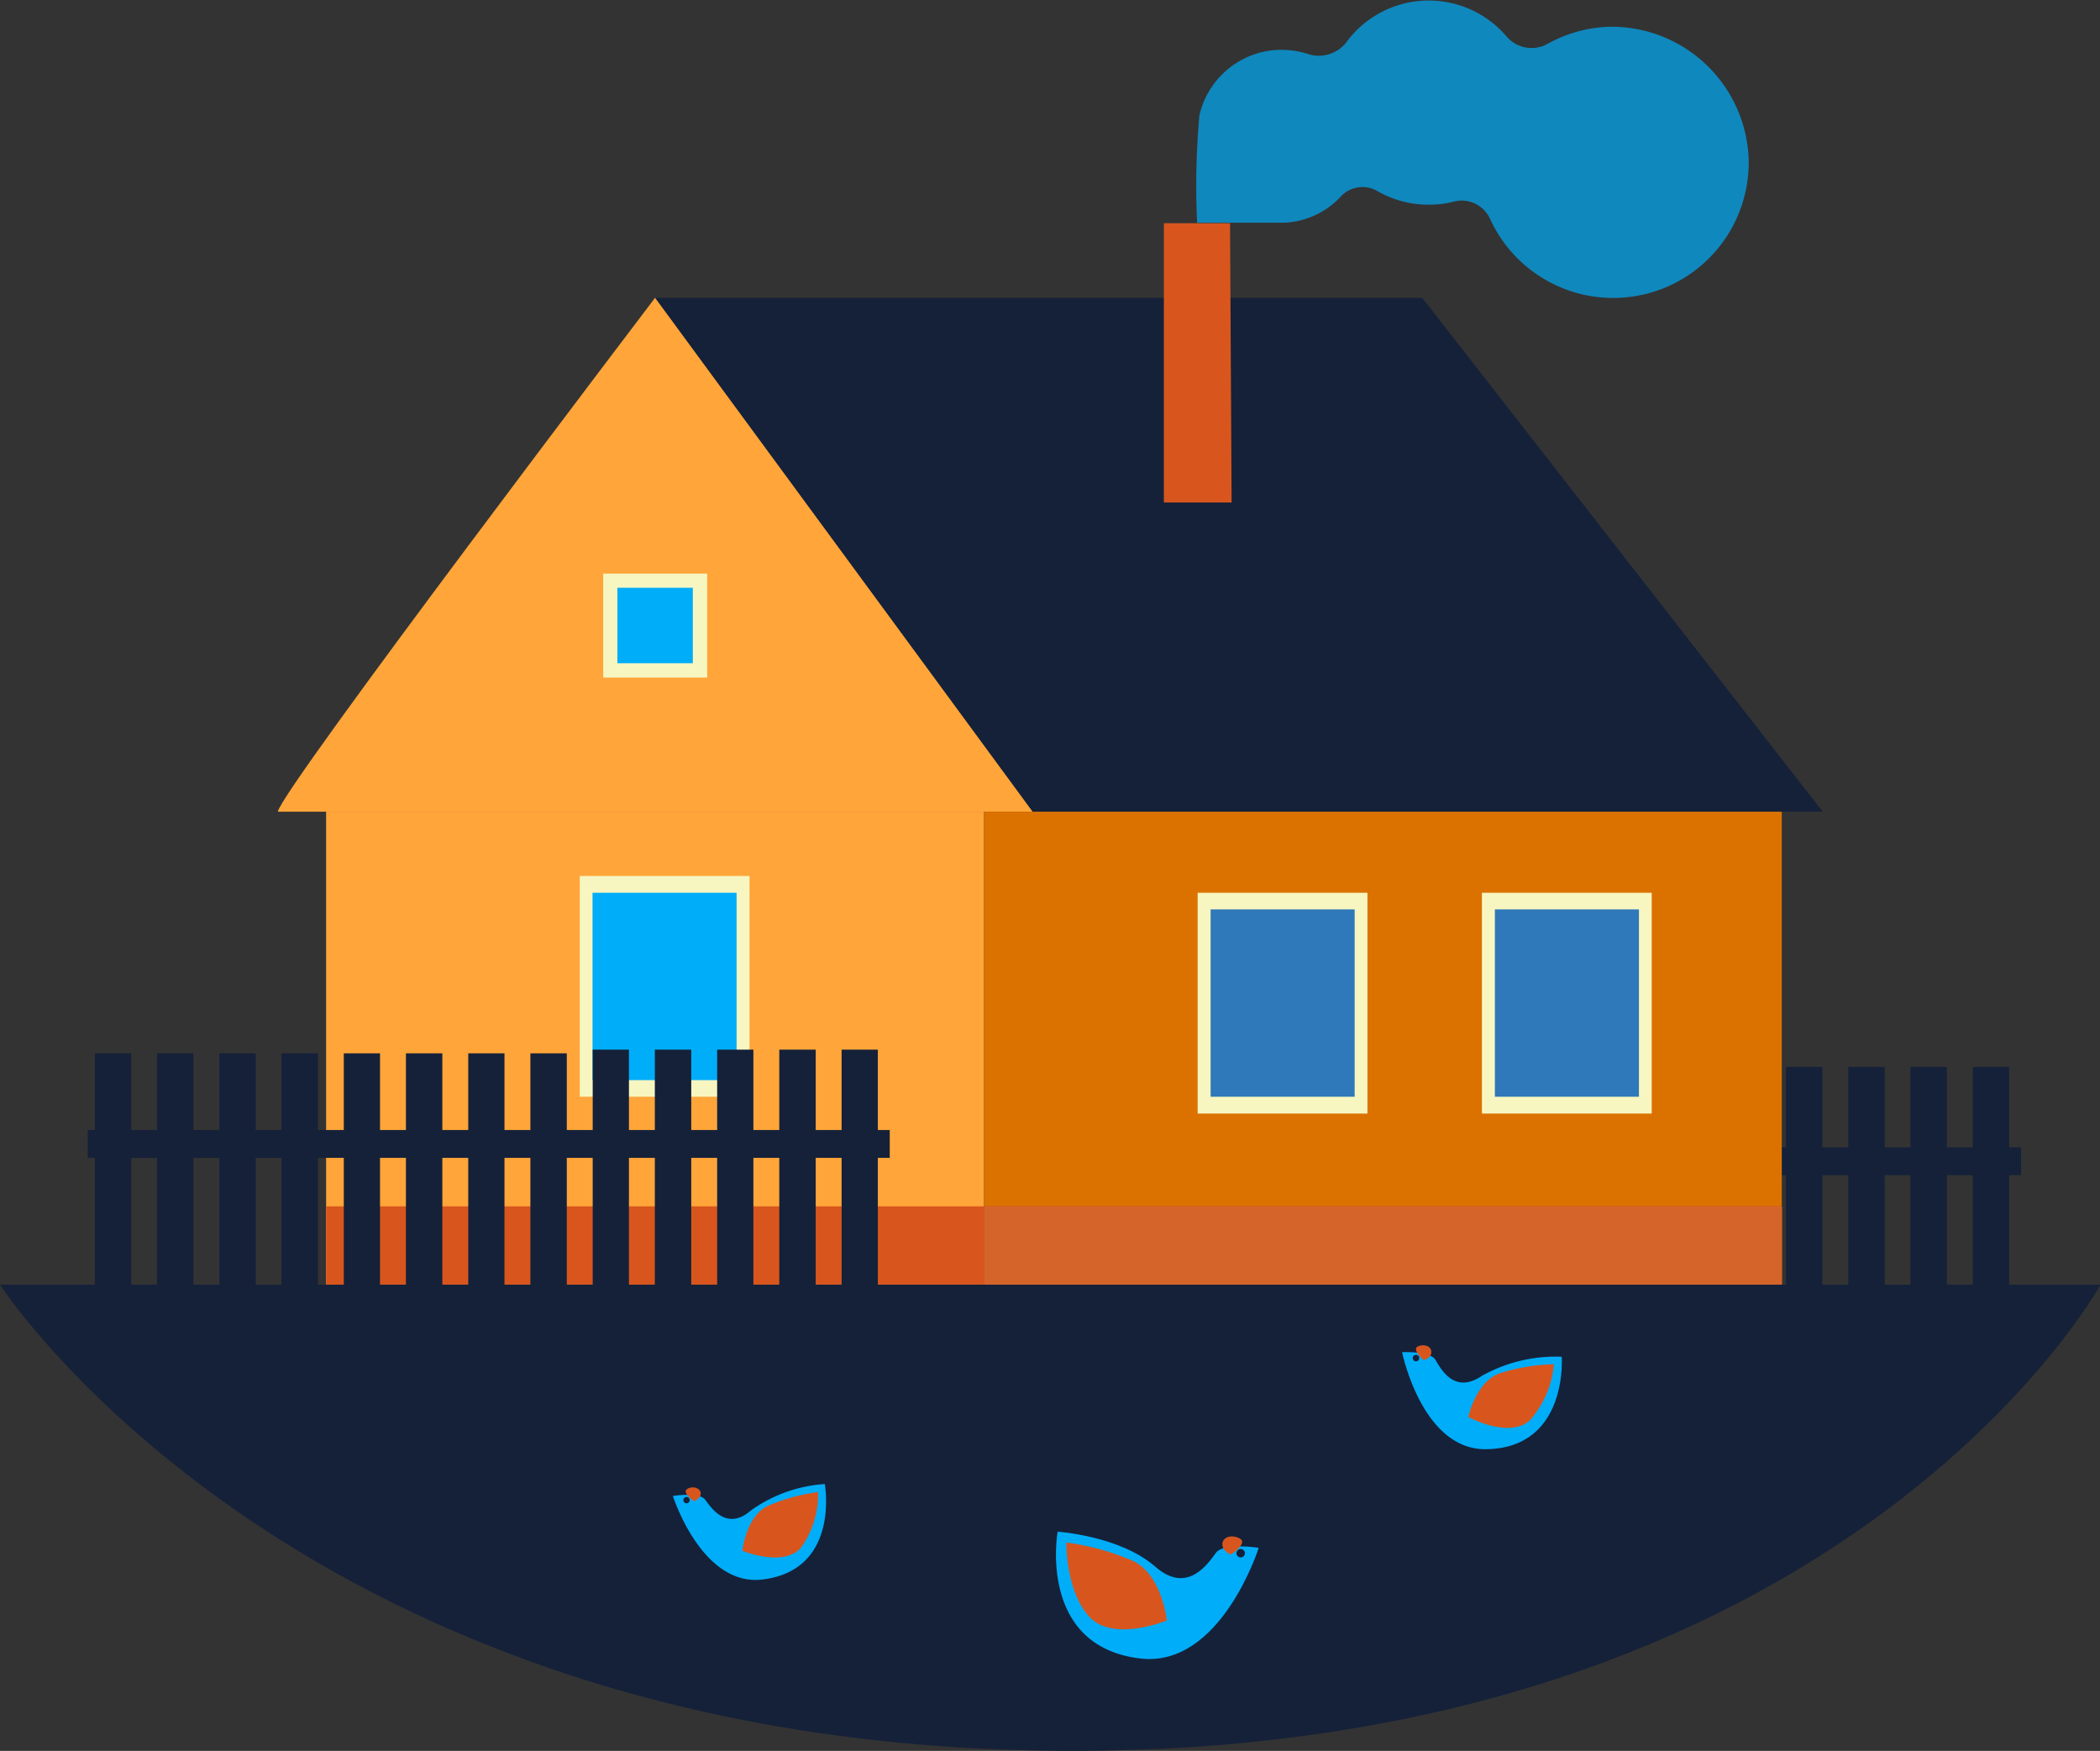 <?xml version="1.0" encoding="UTF-8"?> <svg xmlns="http://www.w3.org/2000/svg" viewBox="0 0 119.97 100"><rect x="0" y="0" width="119.97" height="100" fill="#333333" stroke="none"/><defs><style>.cls-1{fill:#d5642b;}.cls-2{fill:#152139;}.cls-3{fill:#ffa539;}.cls-4{fill:#db7200;}.cls-5{fill:#d8561d;}.cls-6{fill:#f7f6c1;}.cls-7{fill:#00adf9;}.cls-8{fill:#2f78ba;}.cls-9{fill:#b74513;}.cls-10{opacity:0.7;}</style></defs><title>od_illust_05</title><g id="レイヤー_2" data-name="レイヤー 2"><g id="レイヤー_1-2" data-name="レイヤー 1"><rect class="cls-1" x="18.63" y="68.9" width="83.16" height="4.47"></rect><polygon class="cls-2" points="115.46 65.53 114.78 65.53 114.78 60.94 112.7 60.94 112.7 65.53 111.22 65.53 111.22 60.94 109.14 60.94 109.14 65.53 107.67 65.53 107.67 60.94 105.59 60.94 105.59 65.53 104.11 65.53 104.11 60.94 102.03 60.94 102.03 65.53 100.56 65.53 100.56 60.94 98.48 60.94 98.48 65.53 97 65.53 97 61.15 94.93 61.15 94.93 65.53 93.45 65.53 93.45 61.15 91.37 61.15 91.37 65.53 89.89 65.53 89.89 61.15 87.82 61.15 87.82 65.53 86.34 65.53 86.34 61.15 84.26 61.15 84.26 65.53 82.78 65.53 82.78 61.15 80.71 61.15 80.71 65.53 79.23 65.53 79.23 61.15 77.15 61.15 77.15 65.53 75.67 65.53 75.67 61.15 73.6 61.15 73.6 65.53 72.12 65.53 72.12 61.15 70.04 61.15 70.04 65.53 68.56 65.53 68.56 61.15 66.49 61.15 66.49 65.53 65.01 65.53 65.01 61.15 62.93 61.15 62.93 65.53 61.78 65.53 61.78 67.12 62.93 67.12 62.93 79.74 65.01 79.74 65.01 67.12 66.49 67.12 66.49 79.74 68.56 79.74 68.56 67.12 70.04 67.12 70.04 79.74 72.12 79.74 72.12 67.12 73.6 67.12 73.6 79.74 75.67 79.74 75.67 67.12 77.15 67.12 77.15 79.74 79.23 79.74 79.23 67.12 80.71 67.12 80.71 79.74 82.78 79.74 82.78 67.12 84.26 67.12 84.26 79.74 86.34 79.74 86.34 67.12 87.82 67.12 87.82 79.74 89.89 79.74 89.89 67.12 91.37 67.12 91.37 79.74 93.45 79.74 93.45 67.12 94.93 67.12 94.93 79.74 97 79.74 97 67.12 98.48 67.12 98.48 79.52 100.56 79.52 100.56 67.12 102.03 67.12 102.03 79.52 104.11 79.52 104.11 67.12 105.59 67.12 105.59 79.52 107.67 79.52 107.67 67.12 109.14 67.12 109.14 79.52 111.22 79.52 111.22 67.12 112.7 67.12 112.7 79.52 114.78 79.52 114.78 67.12 115.46 67.12 115.46 65.53"></polygon><path class="cls-3" d="M15.87,46.36C16.08,45.08,37.43,17,37.43,17L59,46.36Z"></path><polygon class="cls-2" points="104.13 46.36 81.25 17.01 37.43 17.01 59 46.36 104.13 46.36"></polygon><rect class="cls-3" x="18.63" y="46.36" width="37.59" height="27.01"></rect><rect class="cls-4" x="56.22" y="46.36" width="45.57" height="27.01"></rect><polygon class="cls-5" points="66.49 28.7 66.49 12.75 70.27 12.75 70.36 28.7 66.49 28.7"></polygon><rect class="cls-6" x="33.12" y="50.03" width="9.7" height="12.61"></rect><rect class="cls-7" x="33.85" y="50.99" width="8.23" height="10.7"></rect><rect class="cls-6" x="68.42" y="50.99" width="9.7" height="12.61"></rect><rect class="cls-8" x="69.16" y="51.94" width="8.23" height="10.7"></rect><rect class="cls-6" x="84.66" y="50.99" width="9.7" height="12.61"></rect><rect class="cls-8" x="85.4" y="51.94" width="8.23" height="10.7"></rect><rect class="cls-5" x="18.63" y="68.9" width="83.16" height="4.47"></rect><rect class="cls-9" x="56.22" y="68.9" width="45.57" height="4.47"></rect><rect class="cls-6" x="34.46" y="32.76" width="5.94" height="5.94"></rect><rect class="cls-7" x="35.27" y="33.57" width="4.31" height="4.31"></rect><path class="cls-2" d="M0,73.37H120S105.4,100,61.27,100,0,73.37,0,73.37Z"></path><path class="cls-7" d="M80.1,77.23s1.59-.08,1.9.43,1.07,2,2.66.92a8.61,8.61,0,0,1,4.56-1.09s.38,5.2-4.3,5.28C81.24,82.84,80.1,77.23,80.1,77.23Z"></path><path class="cls-5" d="M83.88,80.93s.43-2,1.78-2.49a10.88,10.88,0,0,1,3.11-.52,5.52,5.52,0,0,1-1.39,3.22C86.17,82.18,83.88,80.93,83.88,80.93Z"></path><path class="cls-5" d="M81.33,77.68s-.7-.61-.33-.78.8,0,.77.35S81.33,77.68,81.33,77.68Z"></path><path class="cls-2" d="M81.08,77.56a.19.19,0,0,1-.19.19.18.18,0,0,1-.18-.19.18.18,0,0,1,.18-.18A.19.19,0,0,1,81.08,77.56Z"></path><path class="cls-7" d="M71.91,88.4s-2-.31-2.44.28-1.62,2.42-3.47.8c-2-1.76-5.58-2-5.58-2S59.25,94,65.11,94.72C69.73,95.3,71.91,88.4,71.91,88.4Z"></path><path class="cls-5" d="M66.66,92.55S66.4,90,64.77,89.17a14.12,14.12,0,0,0-3.85-1.07s-.05,2.78,1.32,4.25S66.66,92.55,66.66,92.55Z"></path><path class="cls-5" d="M70.32,88.79s1-.66.51-.92-1-.07-1,.33S70.32,88.79,70.32,88.79Z"></path><path class="cls-2" d="M70.64,88.69a.24.24,0,0,0,.21.26.24.24,0,1,0-.21-.26Z"></path><path class="cls-7" d="M38.44,85.44s1.5-.24,1.84.21,1.23,1.83,2.63.61a8.17,8.17,0,0,1,4.21-1.5s.89,4.9-3.54,5.45C40.09,90.65,38.44,85.44,38.44,85.44Z"></path><path class="cls-5" d="M42.41,88.57s.2-1.94,1.43-2.55a10.62,10.62,0,0,1,2.9-.8,5.28,5.28,0,0,1-1,3.2C44.71,89.53,42.41,88.57,42.41,88.57Z"></path><path class="cls-5" d="M39.65,85.74s-.72-.5-.39-.7.76-.05.77.25S39.65,85.74,39.65,85.74Z"></path><path class="cls-2" d="M39.4,85.66a.18.18,0,1,1-.19-.16A.18.18,0,0,1,39.4,85.66Z"></path><g class="cls-10"><path class="cls-7" d="M91.87,1.53a7.81,7.81,0,0,0-3.4.94,1.88,1.88,0,0,1-2.38-.36A5.84,5.84,0,0,0,77,2.3a2,2,0,0,1-2.2.81A4.9,4.9,0,0,0,72,3a4.83,4.83,0,0,0-3.48,3.59,44.94,44.94,0,0,0-.13,6.13h5a4.69,4.69,0,0,0,3.24-1.53,1.69,1.69,0,0,1,2-.31,5.83,5.83,0,0,0,3,.81A5.61,5.61,0,0,0,83,11.53a1.78,1.78,0,0,1,2.11.94A7.74,7.74,0,0,0,99.9,9.15,7.84,7.84,0,0,0,91.87,1.53Z"></path></g><polygon class="cls-2" points="50.15 64.54 50.15 59.95 48.08 59.95 48.08 64.54 46.6 64.54 46.6 59.95 44.52 59.95 44.52 64.54 43.04 64.54 43.04 59.95 40.97 59.95 40.97 64.54 39.49 64.54 39.49 59.95 37.41 59.95 37.41 64.54 35.93 64.54 35.93 59.95 33.86 59.95 33.86 64.54 32.38 64.54 32.38 60.16 30.3 60.16 30.3 64.54 28.82 64.54 28.82 60.16 26.75 60.16 26.75 64.54 25.27 64.54 25.27 60.16 23.19 60.16 23.19 64.54 21.71 64.54 21.71 60.16 19.64 60.16 19.64 64.54 18.16 64.54 18.16 60.16 16.08 60.16 16.08 64.54 14.61 64.54 14.61 60.16 12.53 60.16 12.53 64.54 11.05 64.54 11.05 60.16 8.97 60.16 8.97 64.54 7.5 64.54 7.5 60.16 5.42 60.16 5.42 64.54 5.01 64.54 5.01 66.13 5.42 66.13 5.42 78.75 7.5 78.75 7.5 66.13 8.97 66.13 8.97 78.75 11.05 78.75 11.05 66.13 12.53 66.13 12.53 78.75 14.61 78.75 14.61 66.13 16.08 66.13 16.08 78.75 18.16 78.75 18.16 66.13 19.64 66.13 19.64 78.75 21.71 78.75 21.71 66.13 23.19 66.13 23.19 78.75 25.27 78.75 25.27 66.13 26.75 66.13 26.75 78.75 28.82 78.75 28.82 66.13 30.3 66.13 30.3 78.75 32.38 78.75 32.38 66.13 33.86 66.13 33.86 78.53 35.93 78.53 35.93 66.13 37.41 66.13 37.41 78.53 39.49 78.53 39.49 66.13 40.97 66.13 40.97 78.53 43.04 78.53 43.04 66.13 44.52 66.13 44.52 78.53 46.6 78.53 46.6 66.13 48.08 66.13 48.08 78.53 50.15 78.53 50.15 66.13 50.83 66.13 50.83 64.54 50.15 64.54"></polygon><rect class="cls-1" x="56.22" y="68.9" width="45.57" height="4.47"></rect></g></g></svg> 
